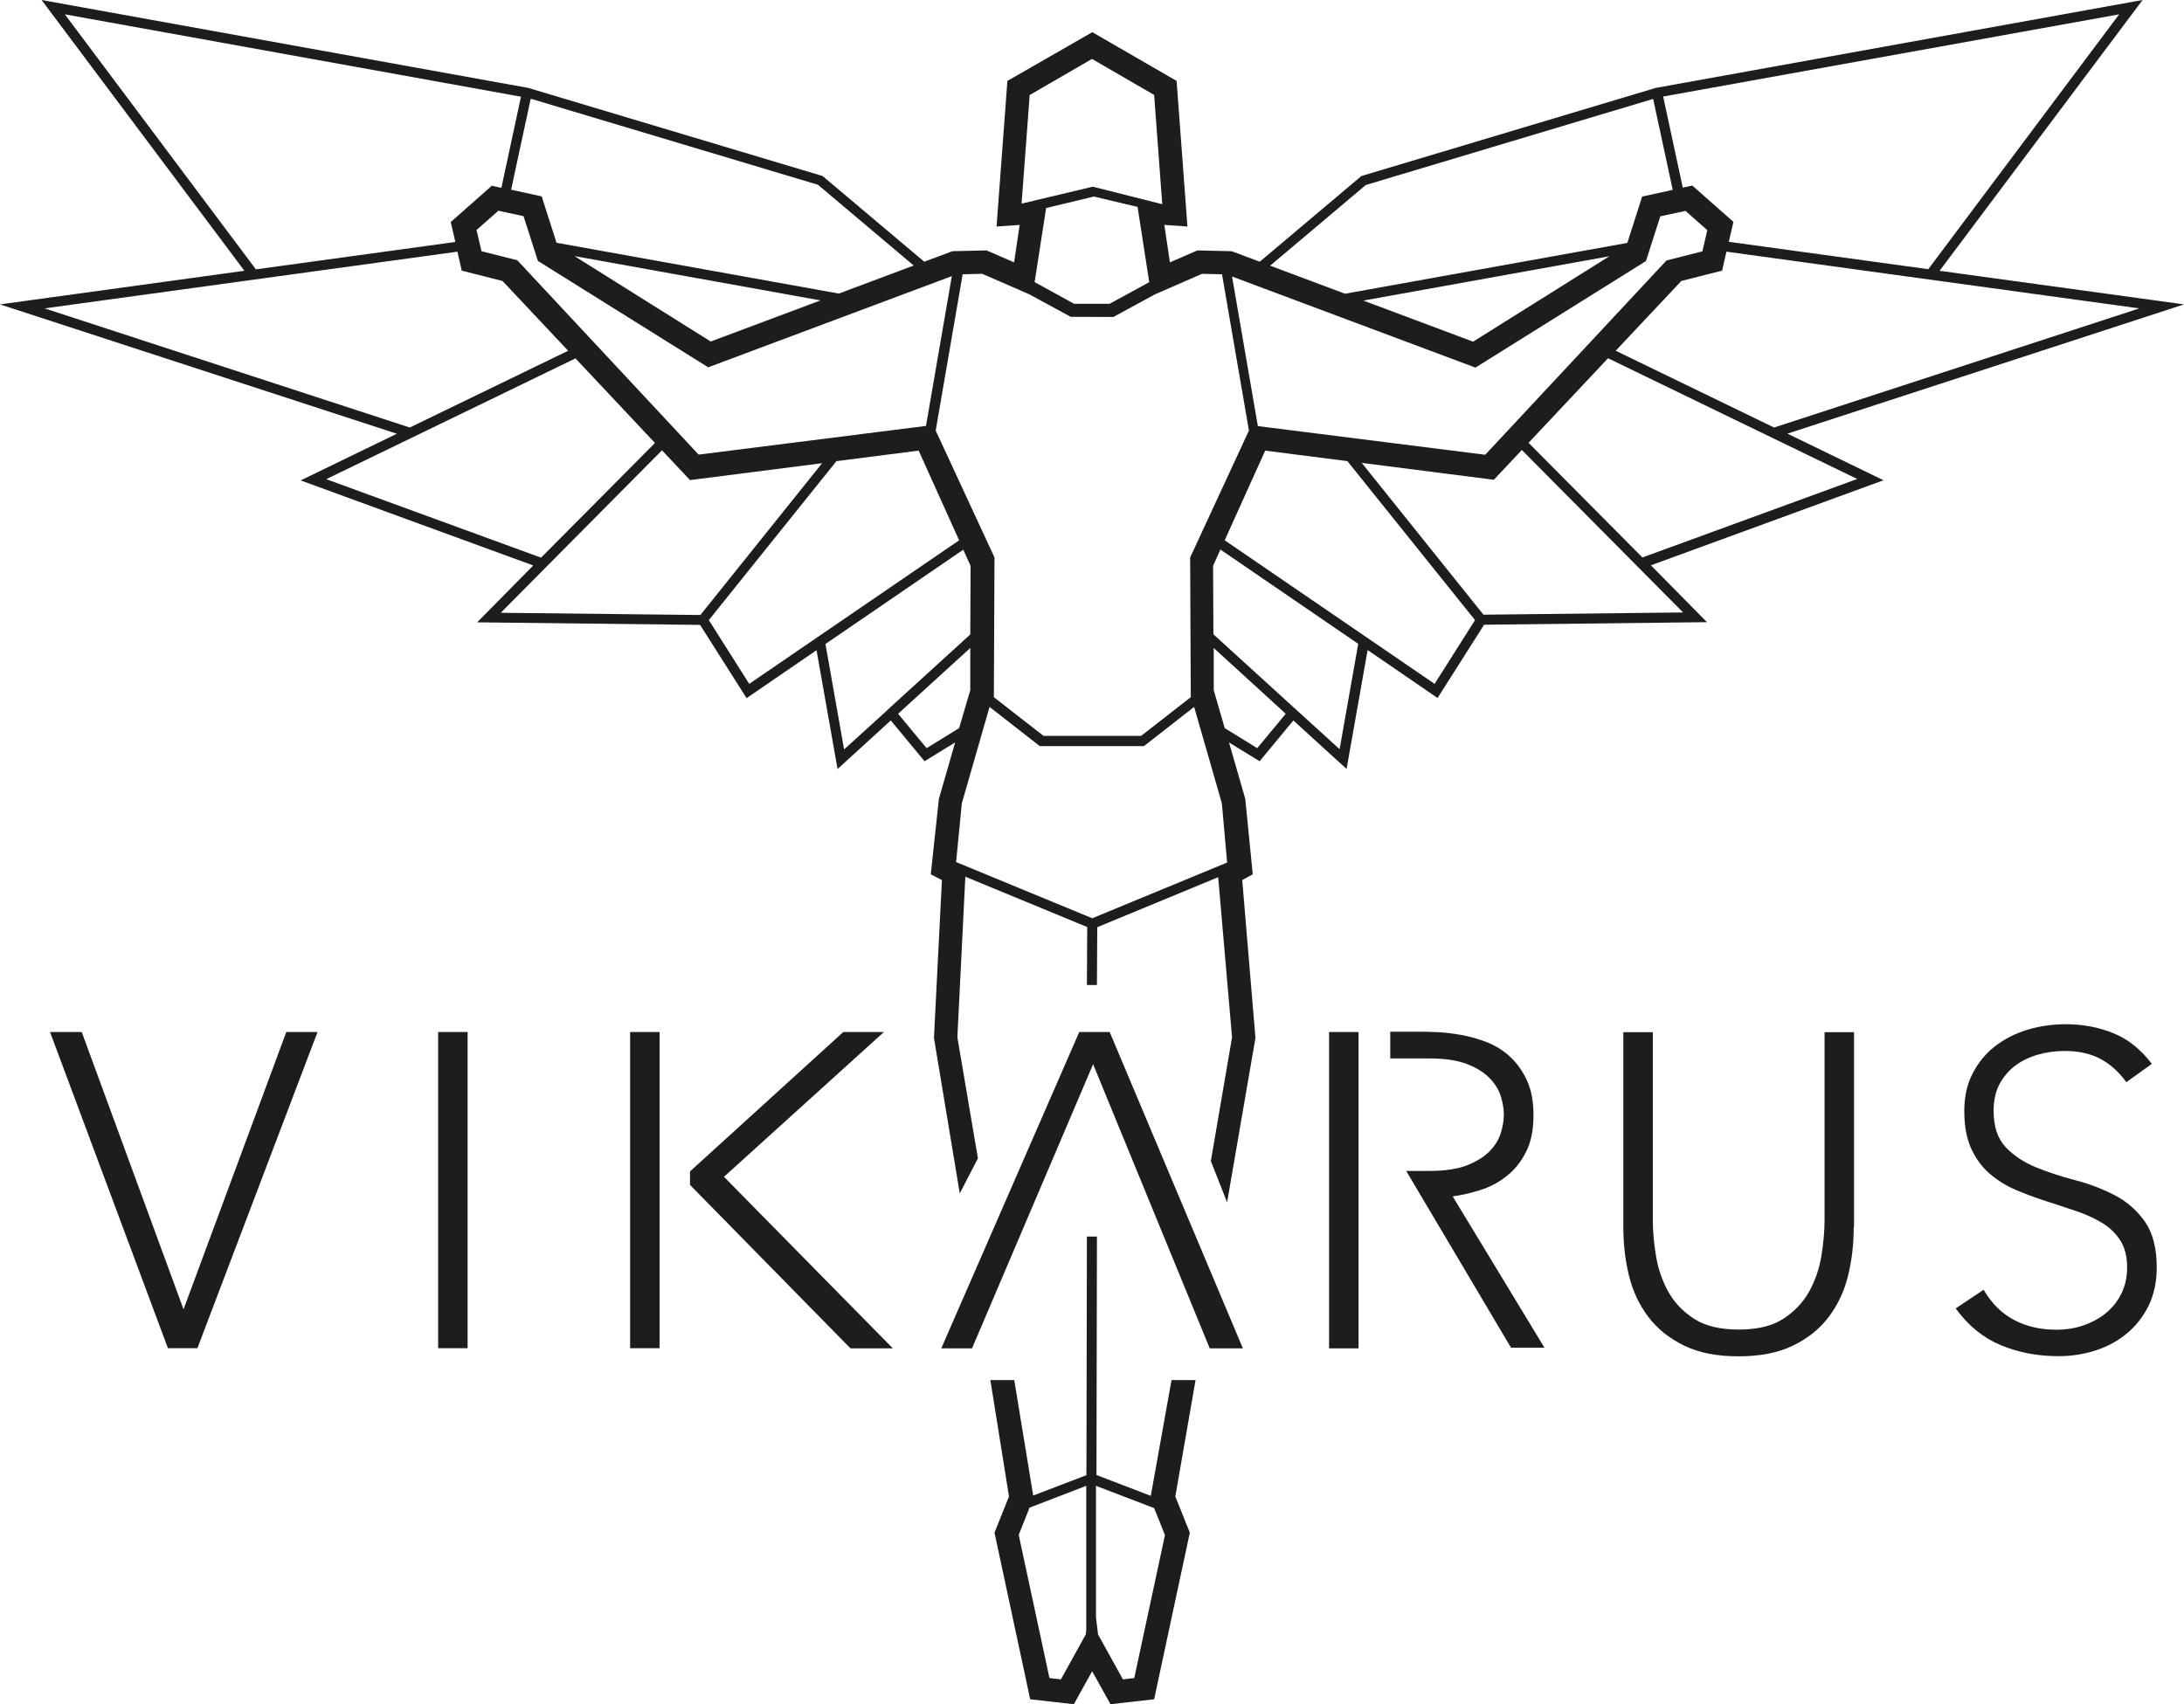 <?xml version="1.0" encoding="UTF-8"?>
<svg xmlns="http://www.w3.org/2000/svg" id="Ebene_2" viewBox="0 0 137.08 107">
  <defs>
    <style>.cls-1{fill:#1d1d1b;}</style>
  </defs>
  <g id="logo">
    <g>
      <g>
        <path class="cls-1" d="M3.14,64.79h1.99l6.39,17.41,6.45-17.41h1.96l-7.54,19.85h-1.85l-7.4-19.85Z"></path>
        <path class="cls-1" d="M27.5,64.79h1.85v19.85h-1.85v-19.85Z"></path>
        <path class="cls-1" d="M39.55,64.79h1.85v19.85h-1.85v-19.85Z"></path>
        <path class="cls-1" d="M43.31,73.54l9.62-8.75h2.55l-10.04,9.09,10.6,10.77h-2.66l-10.07-10.26v-.84Z"></path>
        <path class="cls-1" d="M116.35,77.05c0,1.07-.12,2.08-.36,3.06-.24,.97-.65,1.83-1.22,2.58-.57,.75-1.32,1.35-2.24,1.79-.93,.45-2.06,.67-3.41,.67s-2.48-.22-3.41-.67c-.93-.45-1.67-1.05-2.24-1.79-.57-.75-.98-1.61-1.22-2.58-.24-.97-.36-1.99-.36-3.06v-12.25h1.85v11.78c0,.71,.07,1.47,.2,2.27,.13,.8,.39,1.55,.77,2.24,.38,.69,.93,1.26,1.63,1.71,.7,.45,1.63,.67,2.79,.67s2.09-.22,2.79-.67c.7-.45,1.24-1.02,1.63-1.71,.38-.69,.64-1.44,.77-2.24,.13-.8,.2-1.56,.2-2.27v-11.78h1.85v12.25Z"></path>
        <path class="cls-1" d="M124.51,80.98c.49,.84,1.12,1.47,1.89,1.88,.78,.41,1.66,.62,2.65,.62,.62,0,1.2-.09,1.74-.28,.54-.19,1.01-.45,1.42-.79,.4-.34,.72-.74,.95-1.22,.23-.48,.35-1.01,.35-1.61,0-.69-.14-1.26-.43-1.71-.29-.45-.68-.82-1.16-1.11-.49-.29-1.03-.54-1.64-.74-.61-.21-1.23-.41-1.88-.62-.65-.21-1.27-.44-1.88-.7-.61-.26-1.15-.6-1.64-1.02-.49-.42-.87-.95-1.16-1.58-.29-.64-.43-1.42-.43-2.36,0-.88,.17-1.66,.52-2.34,.35-.68,.81-1.25,1.4-1.71,.59-.46,1.27-.8,2.03-1.04,.77-.23,1.57-.35,2.41-.35,1.08,0,2.09,.19,3.01,.57,.93,.38,1.72,1.02,2.4,1.92l-1.6,1.15c-.47-.65-1.01-1.14-1.64-1.47-.63-.33-1.37-.49-2.23-.49-.6,0-1.17,.08-1.71,.24-.54,.16-1.01,.39-1.42,.7-.4,.31-.72,.7-.97,1.16-.24,.47-.36,1.02-.36,1.65,0,.99,.25,1.75,.76,2.29,.5,.53,1.14,.95,1.89,1.26,.76,.31,1.58,.58,2.47,.81,.89,.23,1.71,.55,2.47,.94,.76,.39,1.39,.94,1.89,1.64,.5,.7,.76,1.67,.76,2.9,0,.9-.17,1.69-.5,2.38-.34,.69-.79,1.28-1.36,1.75-.57,.48-1.23,.84-1.98,1.08-.75,.24-1.52,.36-2.33,.36-1.31,0-2.51-.23-3.62-.69-1.1-.46-2.05-1.23-2.83-2.31l1.77-1.18Z"></path>
        <polygon class="cls-1" points="69.65 64.79 67.74 64.79 59.08 84.65 61.01 84.65 68.61 66.81 75.93 84.65 78.01 84.65 69.65 64.79"></polygon>
        <polygon class="cls-1" points="85.27 73.54 85.27 66.48 85.27 64.79 83.42 64.79 83.42 84.65 85.27 84.65 85.27 78.95 85.27 75.23 85.27 73.54"></polygon>
        <path class="cls-1" d="M91.18,75.11c.54-.07,1.11-.21,1.71-.39,.6-.19,1.15-.47,1.64-.86,.5-.38,.91-.88,1.23-1.5,.33-.62,.49-1.4,.49-2.36,0-.86-.14-1.59-.42-2.19-.28-.6-.64-1.09-1.07-1.49-.43-.39-.92-.69-1.46-.9-.54-.21-1.08-.35-1.6-.45-.52-.09-1.01-.15-1.46-.17-.45-.02-.8-.03-1.07-.03h-1.91v1.68h2.47c.97,0,1.76,.12,2.37,.36,.61,.24,1.08,.54,1.42,.9,.34,.36,.57,.74,.69,1.15,.12,.41,.18,.79,.18,1.12s-.06,.71-.18,1.12c-.12,.41-.35,.79-.69,1.15-.34,.36-.81,.65-1.42,.9-.61,.24-1.4,.36-2.37,.36h-1.47l6.58,11.1h2.1l-5.78-9.53Z"></path>
      </g>
      <g>
        <path class="cls-1" d="M73.53,86.65l-1.3,7.26-3.41-1.31,.03-14.97h-.63l-.03,14.98-3.34,1.28-1.19-7.25h-1.5l1.17,7.31-.91,2.27,2.24,10.46,2.74,.31,1.15-2.07,1.15,2.07,2.74-.31,2.24-10.46-.91-2.27,1.27-7.31h-1.5Zm-5.35,15.69l-.03,.27-1.56,2.82-.72-.08-1.93-8.99,.68-1.71,3.56-1.37v9.05Zm3.02,3.01l-.72,.08-1.56-2.82-.13-1.07v-8.26s3.65,1.4,3.65,1.4l.68,1.69-1.93,8.99Z"></path>
        <path class="cls-1" d="M112.17,27.23l24.91-8.12-1.59-.22-13.75-1.89L134.48,0l-30.56,5.52-18.47,5.53-6.38,5.38-1.77-.66-2.14-.05-1.73,.75-.35-2.35,1.45,.1-.68-9.14-5.29-3.06-5.33,3.06-.68,9.14,1.45-.1-.35,2.35-1.73-.75-2.14,.05-1.77,.66-6.38-5.38-18.47-5.53L2.61,0,15.34,17l-13.75,1.89-1.59,.22,24.91,8.12-6.04,2.93,14.6,5.34-3.52,3.57,13.99,.16,2.92,4.6,4.39-3.01,1.32,7.46,.59-.54h0s2.75-2.51,2.75-2.51l2.12,2.56,1.92-1.18-1.02,3.54-.51,4.74,.7,.36-.5,9.91,1.62,9.76,1.14-2.2-1.29-7.6,.5-10.08,7.65,3.16-.02,3.64h.63l.02-3.63,7.59-3.14,.87,10.05-1.33,7.77,1.02,2.59,1.78-10.32-.83-9.91,.66-.36-.47-4.74-1.02-3.54,1.92,1.18,2.12-2.56,2.75,2.51h0s.59,.53,.59,.53l1.32-7.46,4.39,3.01,2.92-4.6,13.99-.16-3.52-3.57,14.6-5.34-6.04-2.93Zm22.11-7.87l-22.93,7.48-9.94-4.82,4.12-4.38,2.56-.65,.27-1.19,12.23,1.68h0s13.68,1.88,13.68,1.88Zm-1.27-18.46l-11.98,16-12.52-1.72,.29-1.25-2.58-2.28-.6,.13-1.23-5.72L133.01,.9Zm-47.27,10.71l18.02-5.4,1.23,5.71-1.92,.42-.93,2.91-17.72,3.19-4.7-1.76,6.01-5.07Zm15.27,4.48l-8.55,5.36-6.89-2.58,15.43-2.78Zm-8.39,6.98l10.69-6.68,.9-2.81,1.58-.34,1.37,1.21-.31,1.33-2.25,.57-11.38,12.2-14.27-1.8-1.62-9.39,15.28,5.72ZM64.64,5.96l3.9-2.26,3.9,2.26,.51,6.86-4.36-1.1-4.41,1.05h-.06s.51-6.81,.51-6.81Zm7.5,11.75l-2.49,1.36h-2.24s-2.47-1.36-2.47-1.36l.72-4.65,3-.72,2.74,.65,.73,4.71Zm-11.74-.49l1.25-.03,2.96,1.29,2.63,1.43v-.02s2.63,.01,2.63,.01h0s0,0,0,0h.01s0,0,0,0l2.61-1.42,2.96-1.29,1.25,.03,1.69,9.81-3.69,7.97,.04,8.77-3.12,2.43h-6.12s-3.12-2.43-3.12-2.43l.04-8.77-3.69-7.97,1.69-9.81Zm-.66,.13l-1.62,9.39-14.27,1.8-11.38-12.2-2.25-.57-.31-1.33,1.37-1.21,1.58,.34,.9,2.81,10.69,6.68,15.28-5.72Zm-23.67-1.27l15.43,2.78-6.89,2.58-8.55-5.36Zm-2.75-9.88l18.02,5.4,6.01,5.07-4.7,1.76-17.72-3.19-.93-2.91-1.92-.42,1.23-5.71ZM4.07,.9l28.63,5.17-1.23,5.72-.6-.13-2.58,2.28,.29,1.25-12.52,1.72L4.07,.9Zm-1.27,18.46l13.68-1.88h0s12.23-1.68,12.23-1.68l.27,1.19,2.56,.65,4.12,4.38-9.94,4.82L2.8,19.36Zm17.68,10.72l4.79-2.32,1.32-.64,9.53-4.62,4.99,5.31-7.15,7.2-13.49-4.93Zm10.96,8.38l10.11-10.19,1.76,1.87,8.29-1.06-7.64,9.53-12.52-.14Zm15.59,4.48l-2.54-4.01,8.01-9.98,5.16-.66,2.54,5.63-13.17,9.01Zm8.69,1.62l-2.74,2.49-1.17-6.62,8.65-5.92,.46,1.02-.02,4.3-5.19,4.73Zm2.44,2.41l-1.79-2.16,4.53-4.13v2.65s-.7,2.38-.7,2.38l-2.04,1.26Zm10.4,10.68l-8.55-3.53,.36-3.69,1.74-6.05,3.15,2.46h0s0,0,0,0h6.54s0,0,0,0l3.15-2.46,1.74,6.05,.33,3.72-8.47,3.5Zm10.35-10.68l-2.04-1.26-.69-2.38v-2.65s4.52,4.13,4.52,4.13l-1.79,2.16Zm5.18,.07l-2.74-2.49-5.19-4.73-.02-4.3,.46-1.02,8.65,5.92-1.17,6.62Zm5.95-4.11l-13.17-9.01,2.54-5.63,5.16,.66,8.01,9.98-2.54,4.01Zm15.59-4.48l-12.52,.14-7.64-9.53,8.29,1.06,1.76-1.87,10.11,10.19Zm-2.54-3.45l-7.15-7.2,4.99-5.31,9.53,4.62,1.32,.64,4.79,2.32-13.49,4.93Z"></path>
      </g>
    </g>
  </g>
</svg>
